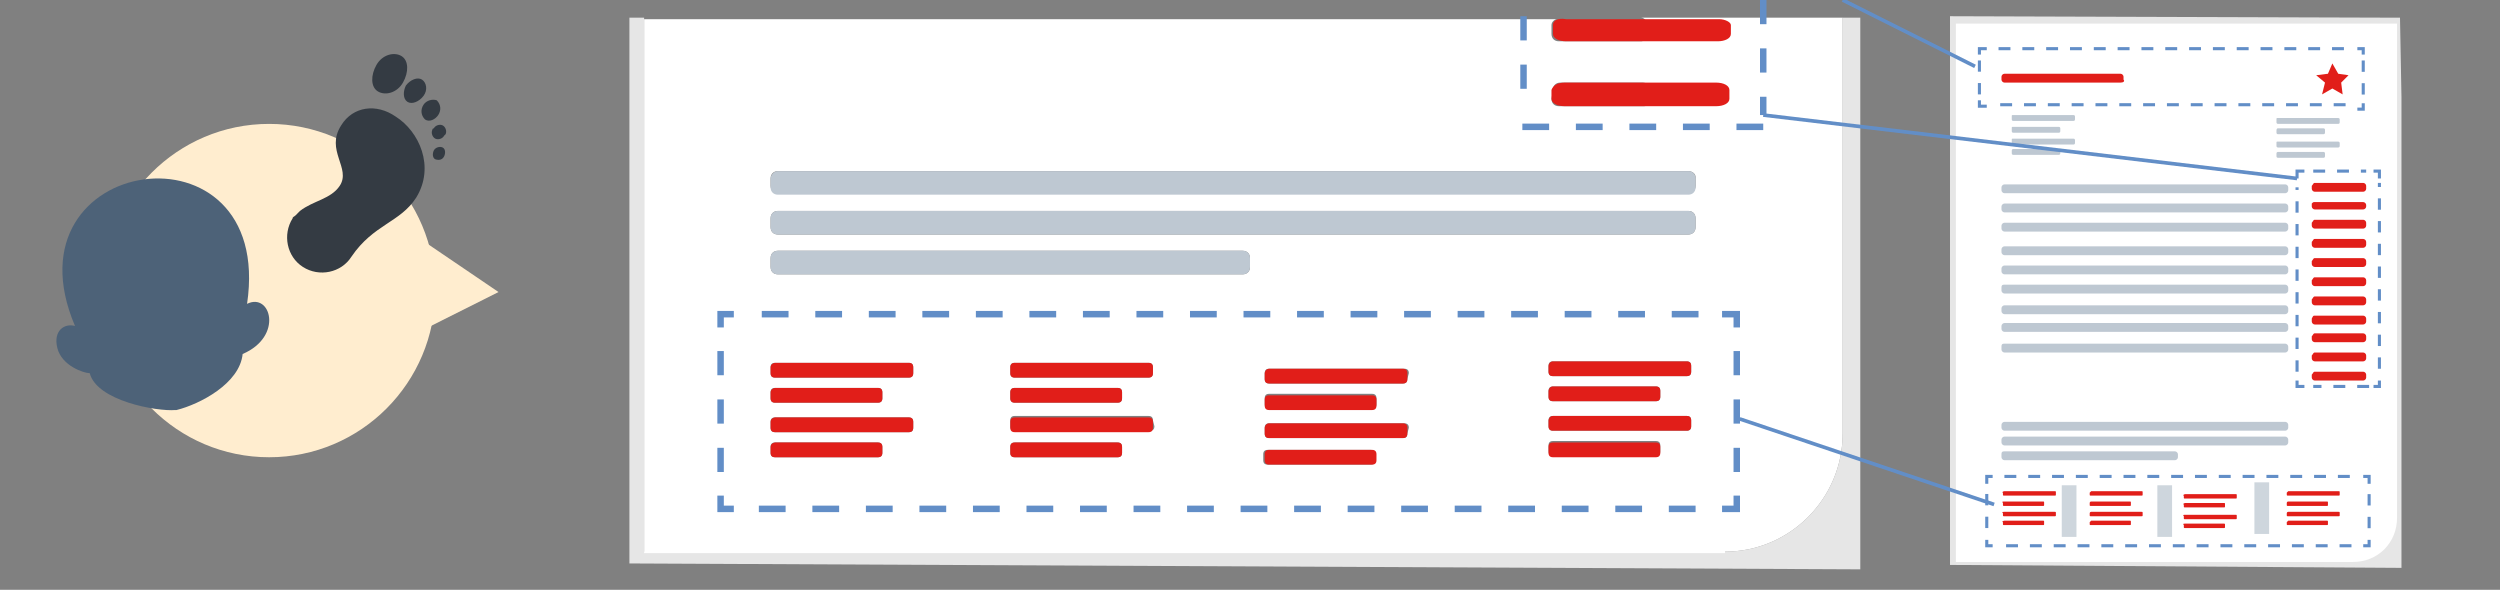 <svg width="479" height="113" xmlns="http://www.w3.org/2000/svg" xmlns:xlink="http://www.w3.org/1999/xlink" xml:space="preserve" overflow="hidden"><rect width="100%" height="100%" fill="#808080" stroke="none"/><g><path d="M353.051 3.381 353.051 82.839C353.051 95.237 342.908 105.38 330.51 105.38L330.51 105.38 123.413 105.38 123.413 3.381 120.595 3.381 120.595 107.634 356.432 108.761 356.432 3.381 353.051 3.381Z" fill="#E6E6E6" transform="scale(1 1.003)"/><path d="M330.51 105.38C342.908 105.38 353.051 95.237 353.051 82.839L353.051 3.381 314.449 3.381C315.013 3.381 315.576 3.945 315.576 4.79L315.576 6.481C315.576 7.326 315.013 7.889 314.449 7.889 314.449 7.889 314.449 7.889 314.449 7.889L298.671 7.889C297.825 7.889 297.262 7.326 297.262 6.481 297.262 6.481 297.262 6.481 297.262 6.481L297.262 4.79C297.262 4.226 297.825 3.663 298.389 3.663L123.413 3.663 123.413 105.662 330.51 105.662ZM214.986 86.502C214.986 87.065 214.705 87.347 214.141 87.347 214.141 87.347 214.141 87.347 214.141 87.347L194.418 87.347C193.854 87.347 193.572 87.065 193.572 86.502 193.572 86.502 193.572 86.502 193.572 86.502L193.572 85.375C193.572 84.811 193.854 84.529 194.418 84.529 194.418 84.529 194.418 84.529 194.418 84.529L214.141 84.529C214.705 84.529 214.986 84.811 214.986 85.375L214.986 85.375 214.986 86.502ZM221.185 81.43C221.185 81.993 220.904 82.275 220.34 82.275L194.418 82.275C193.854 82.275 193.572 81.993 193.572 81.43 193.572 81.43 193.572 81.43 193.572 81.43L193.572 80.303C193.572 79.739 193.854 79.458 194.418 79.458 194.418 79.458 194.418 79.458 194.418 79.458L220.058 79.458C220.622 79.458 220.904 79.739 220.904 80.303L220.904 80.303 221.185 81.43ZM193.572 76.076 193.572 74.949C193.572 74.386 193.854 74.104 194.418 74.104L194.418 74.104 214.141 74.104C214.705 74.104 214.986 74.386 214.986 74.949L214.986 76.076C214.986 76.64 214.705 76.922 214.141 76.922L194.418 76.922C193.854 76.922 193.572 76.64 193.572 76.076L193.572 76.076ZM220.904 71.287C220.904 71.85 220.622 72.132 220.058 72.132L194.418 72.132C193.854 72.132 193.572 71.85 193.572 71.287 193.572 71.287 193.572 71.287 193.572 71.287L193.572 70.159C193.572 69.596 193.854 69.314 194.418 69.314L194.418 69.314 220.058 69.314C220.622 69.314 220.904 69.596 220.904 70.159L220.904 71.287ZM263.45 87.911C263.45 88.474 263.168 88.756 262.605 88.756 262.605 88.756 262.605 88.756 262.605 88.756L242.881 88.756C242.318 88.756 242.036 88.474 242.036 87.911 242.036 87.911 242.036 87.911 242.036 87.911L242.036 86.784C242.036 86.22 242.318 85.938 242.881 85.938 242.881 85.938 242.881 85.938 242.881 85.938L262.605 85.938C263.168 85.938 263.45 86.22 263.45 86.784 263.45 86.784 263.45 86.784 263.45 86.784L263.45 87.911ZM269.649 82.839C269.649 83.402 269.367 83.684 268.804 83.684 268.804 83.684 268.804 83.684 268.804 83.684L243.163 83.684C242.599 83.684 242.318 83.402 242.318 82.839 242.318 82.839 242.318 82.839 242.318 82.839L242.318 81.712C242.318 81.148 242.599 80.867 243.163 80.867L243.163 80.867 269.085 80.867C269.649 80.867 269.931 81.148 269.931 81.712L269.931 81.712 269.649 82.839ZM242.318 77.204 242.318 76.076C242.318 75.513 242.599 75.231 243.163 75.231 243.163 75.231 243.163 75.231 243.163 75.231L262.886 75.231C263.45 75.231 263.732 75.513 263.732 76.076 263.732 76.076 263.732 76.076 263.732 76.076L263.732 77.204C263.732 77.767 263.45 78.049 262.886 78.049L262.886 78.049 243.163 78.049C242.599 78.049 242.318 77.767 242.318 77.204L242.318 77.204ZM269.649 72.413C269.649 72.977 269.367 73.259 268.804 73.259 268.804 73.259 268.804 73.259 268.804 73.259L243.163 73.259C242.599 73.259 242.318 72.977 242.318 72.413 242.318 72.413 242.318 72.413 242.318 72.413L242.318 71.287C242.318 70.723 242.599 70.441 243.163 70.441 243.163 70.441 243.163 70.441 243.163 70.441L269.085 70.441C269.649 70.441 269.931 70.723 269.931 71.287 269.931 71.287 269.931 71.287 269.931 71.287L269.649 72.413ZM318.112 86.22C318.112 86.784 317.831 87.065 317.267 87.065L297.544 87.065C296.98 87.065 296.698 86.784 296.698 86.22 296.698 86.22 296.698 86.22 296.698 86.22L296.698 85.093C296.698 84.529 296.98 84.248 297.544 84.248 297.544 84.248 297.544 84.248 297.544 84.248L317.267 84.248C317.831 84.248 318.112 84.529 318.112 85.093L318.112 85.093 318.112 86.22ZM324.029 81.43C324.029 81.993 323.748 82.275 323.184 82.275L323.184 82.275 297.544 82.275C296.98 82.275 296.698 81.993 296.698 81.43 296.698 81.43 296.698 81.43 296.698 81.43L296.698 80.303C296.698 79.739 296.98 79.458 297.544 79.458 297.544 79.458 297.544 79.458 297.544 79.458L323.184 79.458C323.748 79.458 324.029 79.739 324.029 80.303L324.029 80.303 324.029 81.43ZM296.698 75.795 296.698 74.668C296.698 74.104 296.98 73.822 297.544 73.822L297.544 73.822 317.267 73.822C317.831 73.822 318.112 74.104 318.112 74.668L318.112 75.795C318.112 76.358 317.831 76.64 317.267 76.64L297.544 76.64C296.98 76.64 296.698 76.358 296.698 75.795L296.698 75.795ZM324.029 71.005C324.029 71.568 323.748 71.85 323.184 71.85L297.544 71.85C296.98 71.85 296.698 71.568 296.698 71.005 296.698 71.005 296.698 71.005 296.698 71.005L296.698 69.878C296.698 69.314 296.98 69.032 297.544 69.032L297.544 69.032 323.184 69.032C323.748 69.032 324.029 69.314 324.029 69.878L324.029 71.005ZM297.544 17.188C297.544 16.342 298.107 15.779 298.952 15.779L314.731 15.779C315.576 15.779 316.14 16.342 316.14 17.188L316.14 18.878C316.14 19.724 315.576 20.287 315.013 20.287 315.013 20.287 315.013 20.287 315.013 20.287L298.671 20.287C297.825 20.287 297.262 19.724 297.262 18.878 297.262 18.878 297.262 18.878 297.262 18.878L297.544 17.188ZM147.645 34.093C147.645 33.248 148.208 32.685 149.054 32.685L323.466 32.685C324.311 32.685 324.875 33.248 324.875 33.812 324.875 33.812 324.875 33.812 324.875 33.812L324.875 35.502C324.875 36.348 324.311 36.911 323.466 36.911L149.054 36.911C148.208 36.911 147.645 36.348 147.645 35.502L147.645 34.093ZM147.645 41.701C147.645 40.856 148.208 40.292 149.054 40.292L323.466 40.292C324.311 40.292 324.875 40.856 324.875 41.701L324.875 43.392C324.875 44.237 324.311 44.801 323.466 44.801L323.466 44.801 149.054 44.801C148.208 44.801 147.645 44.237 147.645 43.392L147.645 41.701ZM147.645 49.309C147.645 48.464 148.208 47.9 149.054 47.9L238.091 47.9C238.936 47.9 239.5 48.464 239.5 49.309L239.5 50.999C239.5 51.845 238.936 52.408 238.091 52.408L149.054 52.408C148.208 52.408 147.645 51.845 147.645 50.999L147.645 49.309ZM147.645 70.159C147.645 69.596 147.926 69.314 148.49 69.314L174.131 69.314C174.694 69.314 174.976 69.596 174.976 70.159L174.976 71.287C174.976 71.85 174.694 72.132 174.131 72.132 174.131 72.132 174.131 72.132 174.131 72.132L148.49 72.132C147.926 72.132 147.645 71.85 147.645 71.287 147.645 71.287 147.645 71.287 147.645 71.287L147.645 70.159ZM147.645 74.949C147.645 74.386 147.926 74.104 148.49 74.104L168.214 74.104C168.777 74.104 169.059 74.386 169.059 74.949L169.059 76.076C169.059 76.64 168.777 76.922 168.214 76.922L148.49 76.922C147.926 76.922 147.645 76.64 147.645 76.076L147.645 74.949ZM147.645 80.585C147.645 80.021 147.926 79.739 148.49 79.739 148.49 79.739 148.49 79.739 148.49 79.739L174.131 79.739C174.694 79.739 174.976 80.021 174.976 80.585 174.976 80.585 174.976 80.585 174.976 80.585L174.976 81.712C174.976 82.275 174.694 82.557 174.131 82.557 174.131 82.557 174.131 82.557 174.131 82.557L148.49 82.557C147.926 82.557 147.645 82.275 147.645 81.712 147.645 81.712 147.645 81.712 147.645 81.712L147.645 80.585ZM148.49 84.529 168.214 84.529C168.777 84.529 169.059 84.811 169.059 85.375L169.059 86.502C169.059 87.065 168.777 87.347 168.214 87.347L148.49 87.347C147.926 87.347 147.645 87.065 147.645 86.502 147.645 86.502 147.645 86.502 147.645 86.502L147.645 85.375C147.645 84.811 147.926 84.529 148.49 84.529 148.49 84.529 148.49 84.529 148.49 84.529L148.49 84.529Z" fill="#FFFFFF" transform="scale(1 1.003)"/><path d="M148.49 69.314 174.131 69.314C174.694 69.314 174.976 69.596 174.976 70.159L174.976 71.287C174.976 71.85 174.694 72.132 174.131 72.132L148.49 72.132C147.926 72.132 147.645 71.85 147.645 71.287L147.645 70.159C147.645 69.596 148.208 69.314 148.49 69.314Z" fill="#E11E19" transform="scale(1 1.003)"/><path d="M148.49 74.104 168.214 74.104C168.777 74.104 169.059 74.386 169.059 74.949L169.059 76.076C169.059 76.64 168.777 76.922 168.214 76.922L148.49 76.922C147.926 76.922 147.645 76.64 147.645 76.076L147.645 74.949C147.645 74.386 148.208 74.104 148.49 74.104Z" fill="#E11E19" transform="scale(1 1.003)"/><path d="M148.49 79.739 174.131 79.739C174.694 79.739 174.976 80.021 174.976 80.585L174.976 81.712C174.976 82.275 174.694 82.557 174.131 82.557L148.49 82.557C147.926 82.557 147.645 82.275 147.645 81.712L147.645 80.585C147.645 80.021 148.208 79.739 148.49 79.739Z" fill="#E11E19" transform="scale(1 1.003)"/><path d="M148.49 84.529 168.214 84.529C168.777 84.529 169.059 84.811 169.059 85.375L169.059 86.502C169.059 87.065 168.777 87.347 168.214 87.347L148.49 87.347C147.926 87.347 147.645 87.065 147.645 86.502L147.645 85.375C147.645 84.811 148.208 84.529 148.49 84.529Z" fill="#E11E19" transform="scale(1 1.003)"/><path d="M194.418 69.314 220.058 69.314C220.622 69.314 220.904 69.596 220.904 70.159L220.904 71.287C220.904 71.85 220.622 72.132 220.058 72.132L194.418 72.132C193.854 72.132 193.572 71.85 193.572 71.287L193.572 70.159C193.572 69.596 193.854 69.314 194.418 69.314Z" fill="#E11E19" transform="scale(1 1.003)"/><path d="M194.418 74.104 214.141 74.104C214.705 74.104 214.986 74.386 214.986 74.949L214.986 76.076C214.986 76.64 214.705 76.922 214.141 76.922L194.418 76.922C193.854 76.922 193.572 76.64 193.572 76.076L193.572 74.949C193.572 74.386 193.854 74.104 194.418 74.104Z" fill="#E11E19" transform="scale(1 1.003)"/><path d="M194.418 79.739 220.058 79.739C220.622 79.739 220.904 80.021 220.904 80.585L220.904 81.712C220.904 82.275 220.622 82.557 220.058 82.557L194.418 82.557C193.854 82.557 193.572 82.275 193.572 81.712L193.572 80.585C193.572 80.021 193.854 79.739 194.418 79.739Z" fill="#E11E19" transform="scale(1 1.003)"/><path d="M194.418 84.529 214.141 84.529C214.705 84.529 214.986 84.811 214.986 85.375L214.986 86.502C214.986 87.065 214.705 87.347 214.141 87.347L194.418 87.347C193.854 87.347 193.572 87.065 193.572 86.502L193.572 85.375C193.572 84.811 193.854 84.529 194.418 84.529Z" fill="#E11E19" transform="scale(1 1.003)"/><path d="M243.163 70.441 268.804 70.441C269.367 70.441 269.649 70.723 269.649 71.287L269.649 72.413C269.649 72.977 269.367 73.259 268.804 73.259L243.163 73.259C242.599 73.259 242.318 72.977 242.318 72.413L242.318 71.287C242.318 71.005 242.599 70.441 243.163 70.441Z" fill="#E11E19" transform="scale(1 1.003)"/><path d="M243.163 75.513 262.886 75.513C263.45 75.513 263.732 75.795 263.732 76.358L263.732 77.485C263.732 78.049 263.45 78.331 262.886 78.331L243.163 78.331C242.599 78.331 242.318 78.049 242.318 77.485L242.318 76.358C242.318 75.795 242.599 75.513 243.163 75.513Z" fill="#E11E19" transform="scale(1 1.003)"/><path d="M243.163 80.867 268.804 80.867C269.367 80.867 269.649 81.148 269.649 81.712L269.649 82.839C269.649 83.402 269.367 83.684 268.804 83.684L243.163 83.684C242.599 83.684 242.318 83.402 242.318 82.839L242.318 81.712C242.318 81.43 242.599 80.867 243.163 80.867Z" fill="#E11E19" transform="scale(1 1.003)"/><path d="M243.163 85.938 262.886 85.938C263.45 85.938 263.732 86.22 263.732 86.784L263.732 87.911C263.732 88.474 263.45 88.756 262.886 88.756L243.163 88.756C242.599 88.756 242.318 88.474 242.318 87.911L242.318 86.784C242.318 86.22 242.599 85.938 243.163 85.938Z" fill="#E11E19" transform="scale(1 1.003)"/><path d="M297.544 69.032 323.184 69.032C323.748 69.032 324.029 69.314 324.029 69.878L324.029 71.005C324.029 71.568 323.748 71.85 323.184 71.85L297.544 71.85C296.98 71.85 296.698 71.568 296.698 71.005L296.698 69.878C296.698 69.596 296.98 69.032 297.544 69.032Z" fill="#E11E19" transform="scale(1 1.003)"/><path d="M297.544 73.822 317.267 73.822C317.831 73.822 318.112 74.104 318.112 74.668L318.112 75.795C318.112 76.358 317.831 76.64 317.267 76.64L297.544 76.64C296.98 76.64 296.698 76.358 296.698 75.795L296.698 74.668C296.698 74.386 296.98 73.822 297.544 73.822Z" fill="#E11E19" transform="scale(1 1.003)"/><path d="M297.544 79.458 323.184 79.458C323.748 79.458 324.029 79.739 324.029 80.303L324.029 81.43C324.029 81.993 323.748 82.275 323.184 82.275L297.544 82.275C296.98 82.275 296.698 81.993 296.698 81.43L296.698 80.303C296.698 80.021 296.98 79.458 297.544 79.458Z" fill="#E11E19" transform="scale(1 1.003)"/><path d="M297.544 84.529 317.267 84.529C317.831 84.529 318.112 84.811 318.112 85.375L318.112 86.502C318.112 87.065 317.831 87.347 317.267 87.347L297.544 87.347C296.98 87.347 296.698 87.065 296.698 86.502L296.698 85.375C296.698 84.811 296.98 84.529 297.544 84.529Z" fill="#E11E19" transform="scale(1 1.003)"/><path d="M149.054 32.685 323.466 32.685C324.311 32.685 324.875 33.248 324.875 34.093L324.875 35.784C324.875 36.629 324.311 37.193 323.466 37.193L149.054 37.193C148.208 37.193 147.645 36.629 147.645 35.784L147.645 34.093C147.645 33.53 148.208 32.685 149.054 32.685Z" fill="#BEC8D2" transform="scale(1 1.003)"/><path d="M149.054 40.292 323.466 40.292C324.311 40.292 324.875 40.856 324.875 41.701L324.875 43.392C324.875 44.237 324.311 44.801 323.466 44.801L149.054 44.801C148.208 44.801 147.645 44.237 147.645 43.392L147.645 41.701C147.645 40.856 148.208 40.292 149.054 40.292Z" fill="#BEC8D2" transform="scale(1 1.003)"/><path d="M149.054 47.9 238.091 47.9C238.936 47.9 239.5 48.464 239.5 49.309L239.5 50.999C239.5 51.845 238.936 52.408 238.091 52.408L149.054 52.408C148.208 52.408 147.645 51.845 147.645 50.999L147.645 49.309C147.645 48.464 148.208 47.9 149.054 47.9Z" fill="#BEC8D2" transform="scale(1 1.003)"/><path d="M297.544 4.79 297.544 6.481C297.544 7.326 298.671 7.889 300.079 7.889L300.079 7.889 329.101 7.889C330.51 7.889 331.637 7.326 331.637 6.481 331.637 6.481 331.637 6.481 331.637 6.481L331.637 4.79C331.637 4.226 330.51 3.663 329.383 3.663L300.079 3.663C298.389 3.381 297.544 3.945 297.544 4.79Z" fill="#E11E19" transform="scale(1 1.003)"/><path d="M299.798 15.779 328.819 15.779C330.228 15.779 331.355 16.342 331.355 17.188L331.355 18.878C331.355 19.724 330.228 20.287 328.819 20.287L299.798 20.287C298.389 20.287 297.262 19.724 297.262 18.878L297.262 17.188C297.544 16.342 298.389 15.779 299.798 15.779Z" fill="#E11E19" transform="scale(1 1.003)"/><path d="M332.764 94.673 332.764 97.209 329.946 97.209" stroke="#628EC7" stroke-width="1.24" stroke-miterlimit="10" fill="none" transform="scale(1 1.003)"/><path d="M324.875 97.209 143.136 97.209" stroke="#628EC7" stroke-width="1.24" stroke-miterlimit="10" stroke-dasharray="5.128 5.128" fill="none" transform="scale(1 1.003)"/><path d="M337.836 24.232 290.218 24.232" stroke="#628EC7" stroke-width="1.24" stroke-miterlimit="10" stroke-dasharray="5.128 5.128" fill="none" transform="scale(1 1.003)"/><path d="M140.601 97.209 138.065 97.209 138.065 94.673" stroke="#628EC7" stroke-width="1.24" stroke-miterlimit="10" fill="none" transform="scale(1 1.003)"/><path d="M138.065 90.165 138.065 64.806" stroke="#628EC7" stroke-width="1.24" stroke-miterlimit="10" stroke-dasharray="4.621 4.621" fill="none" transform="scale(1 1.003)"/><path d="M138.065 62.552 138.065 60.016 140.601 60.016" stroke="#628EC7" stroke-width="1.24" stroke-miterlimit="10" fill="none" transform="scale(1 1.003)"/><path d="M145.954 60.016 327.411 60.016" stroke="#628EC7" stroke-width="1.24" stroke-miterlimit="10" stroke-dasharray="5.128 5.128" fill="none" transform="scale(1 1.003)"/><path d="M329.946 60.016 332.764 60.016 332.764 62.552" stroke="#628EC7" stroke-width="1.24" stroke-miterlimit="10" fill="none" transform="scale(1 1.003)"/><path d="M332.764 67.06 332.764 92.419" stroke="#628EC7" stroke-width="1.24" stroke-miterlimit="10" stroke-dasharray="4.621 4.621" fill="none" transform="scale(1 1.003)"/><path d="M337.836 0 337.836 21.978" stroke="#628EC7" stroke-width="1.24" stroke-miterlimit="10" stroke-dasharray="4.621 4.621" fill="none" transform="scale(1 1.003)"/><path d="M291.908 3.099 291.908 20.287" stroke="#628EC7" stroke-width="1.24" stroke-miterlimit="10" stroke-dasharray="4.621 4.621" fill="none" transform="scale(1 1.003)"/><path d="M459.84 3.381 373.62 3.099 373.62 107.916 460.122 108.479 460.122 18.596Z" fill="#E6E6E6" transform="scale(1 1.003)"/><path d="M459.276 4.508 374.747 4.508 374.747 107.352 450.824 107.352C455.613 107.352 459.276 103.689 459.276 98.899L459.276 19.16 459.276 4.508Z" fill="#FFFFFF" transform="scale(1 1.003)"/><path d="M406.305 15.779 384.045 15.779C383.764 15.779 383.482 15.497 383.482 15.215L383.482 14.652C383.482 14.37 383.764 14.088 384.045 14.088L406.305 14.088C406.586 14.088 406.868 14.37 406.868 14.652L406.868 15.215C407.15 15.497 406.868 15.779 406.305 15.779Z" fill="#E11E19" transform="scale(1 1.003)"/><path d="M385.736 21.978 397.288 21.978C397.57 21.978 397.57 22.259 397.57 22.259L397.57 22.823C397.57 23.105 397.288 23.105 397.288 23.105L385.736 23.105C385.454 23.105 385.454 22.823 385.454 22.823L385.454 22.259C385.454 21.978 385.454 21.978 385.736 21.978Z" fill="#BEC8D2" transform="scale(1 1.003)"/><path d="M385.736 24.232 394.471 24.232C394.752 24.232 394.752 24.514 394.752 24.514L394.752 25.077C394.752 25.359 394.471 25.359 394.471 25.359L385.736 25.359C385.454 25.359 385.454 25.077 385.454 25.077L385.454 24.514C385.454 24.232 385.454 24.232 385.736 24.232Z" fill="#BEC8D2" transform="scale(1 1.003)"/><path d="M385.736 26.486 397.288 26.486C397.57 26.486 397.57 26.768 397.57 26.768L397.57 27.331C397.57 27.613 397.288 27.613 397.288 27.613L385.736 27.613C385.454 27.613 385.454 27.331 385.454 27.331L385.454 26.768C385.454 26.486 385.454 26.486 385.736 26.486Z" fill="#BEC8D2" transform="scale(1 1.003)"/><path d="M385.736 28.458 394.471 28.458C394.752 28.458 394.752 28.74 394.752 28.74L394.752 29.303C394.752 29.585 394.471 29.585 394.471 29.585L385.736 29.585C385.454 29.585 385.454 29.303 385.454 29.303L385.454 28.74C385.454 28.74 385.454 28.458 385.736 28.458Z" fill="#BEC8D2" transform="scale(1 1.003)"/><path d="M436.453 22.541 448.006 22.541C448.288 22.541 448.288 22.823 448.288 22.823L448.288 23.387C448.288 23.668 448.006 23.668 448.006 23.668L436.453 23.668C436.172 23.668 436.172 23.387 436.172 23.387L436.172 22.823C436.172 22.541 436.172 22.541 436.453 22.541Z" fill="#BEC8D2" transform="scale(1 1.003)"/><path d="M436.453 24.514 445.188 24.514C445.47 24.514 445.47 24.795 445.47 24.795L445.47 25.359C445.47 25.641 445.188 25.641 445.188 25.641L436.453 25.641C436.172 25.641 436.172 25.359 436.172 25.359L436.172 25.077C436.172 24.795 436.172 24.514 436.453 24.514Z" fill="#BEC8D2" transform="scale(1 1.003)"/><path d="M436.453 27.049 448.006 27.049C448.288 27.049 448.288 27.331 448.288 27.331L448.288 27.895C448.288 28.177 448.006 28.177 448.006 28.177L436.453 28.177C436.172 28.177 436.172 27.895 436.172 27.895L436.172 27.331C436.172 27.049 436.172 27.049 436.453 27.049Z" fill="#BEC8D2" transform="scale(1 1.003)"/><path d="M436.453 29.022 445.188 29.022C445.47 29.022 445.47 29.303 445.47 29.303L445.47 29.867C445.47 30.149 445.188 30.149 445.188 30.149L436.453 30.149C436.172 30.149 436.172 29.867 436.172 29.867L436.172 29.303C436.172 29.303 436.172 29.022 436.453 29.022Z" fill="#BEC8D2" transform="scale(1 1.003)"/><path d="M384.045 93.828 393.625 93.828C393.907 93.828 393.907 93.828 393.907 94.109L393.907 94.391C393.907 94.673 393.907 94.673 393.625 94.673L384.045 94.673C383.764 94.673 383.764 94.673 383.764 94.391L383.764 94.109C383.482 94.109 383.764 93.828 384.045 93.828Z" fill="#E11E19" transform="scale(1 1.003)"/><path d="M384.045 95.8 391.371 95.8C391.653 95.8 391.653 95.8 391.653 96.082L391.653 96.364C391.653 96.645 391.653 96.645 391.371 96.645L384.045 96.645C383.764 96.645 383.764 96.645 383.764 96.364L383.764 96.082C383.482 95.8 383.764 95.8 384.045 95.8Z" fill="#E11E19" transform="scale(1 1.003)"/><path d="M384.045 97.772 393.625 97.772C393.907 97.772 393.907 97.772 393.907 98.054L393.907 98.336C393.907 98.618 393.907 98.618 393.625 98.618L384.045 98.618C383.764 98.618 383.764 98.618 383.764 98.336L383.764 98.054C383.482 97.772 383.764 97.772 384.045 97.772Z" fill="#E11E19" transform="scale(1 1.003)"/><path d="M384.045 99.463 391.371 99.463C391.653 99.463 391.653 99.463 391.653 99.745L391.653 100.026C391.653 100.308 391.653 100.308 391.371 100.308L384.045 100.308C383.764 100.308 383.764 100.308 383.764 100.026L383.764 99.745C383.482 99.745 383.764 99.463 384.045 99.463Z" fill="#E11E19" transform="scale(1 1.003)"/><path d="M400.669 93.828 410.249 93.828C410.531 93.828 410.531 93.828 410.531 94.109L410.531 94.391C410.531 94.673 410.531 94.673 410.249 94.673L400.669 94.673C400.388 94.673 400.388 94.673 400.388 94.391L400.388 94.109C400.388 94.109 400.669 93.828 400.669 93.828Z" fill="#E11E19" transform="scale(1 1.003)"/><path d="M400.669 95.8 407.995 95.8C408.277 95.8 408.277 95.8 408.277 96.082L408.277 96.364C408.277 96.645 408.277 96.645 407.995 96.645L400.669 96.645C400.388 96.645 400.388 96.645 400.388 96.364L400.388 96.082C400.388 95.8 400.669 95.8 400.669 95.8Z" fill="#E11E19" transform="scale(1 1.003)"/><path d="M400.669 97.772 410.249 97.772C410.531 97.772 410.531 97.772 410.531 98.054L410.531 98.336C410.531 98.618 410.531 98.618 410.249 98.618L400.669 98.618C400.388 98.618 400.388 98.618 400.388 98.336L400.388 98.054C400.388 97.772 400.669 97.772 400.669 97.772Z" fill="#E11E19" transform="scale(1 1.003)"/><path d="M400.669 99.463 407.995 99.463C408.277 99.463 408.277 99.463 408.277 99.745L408.277 100.026C408.277 100.308 408.277 100.308 407.995 100.308L400.669 100.308C400.388 100.308 400.388 100.308 400.388 100.026L400.388 99.745C400.388 99.745 400.669 99.463 400.669 99.463Z" fill="#E11E19" transform="scale(1 1.003)"/><path d="M418.702 94.391 428.282 94.391C428.564 94.391 428.564 94.391 428.564 94.673L428.564 94.955C428.564 95.237 428.564 95.237 428.282 95.237L418.702 95.237C418.421 95.237 418.421 95.237 418.421 94.955L418.421 94.673C418.139 94.673 418.421 94.391 418.702 94.391Z" fill="#E11E19" transform="scale(1 1.003)"/><path d="M418.702 96.082 426.028 96.082C426.31 96.082 426.31 96.082 426.31 96.364L426.31 96.645C426.31 96.927 426.31 96.927 426.028 96.927L418.702 96.927C418.421 96.927 418.421 96.927 418.421 96.645L418.421 96.364C418.139 96.364 418.421 96.082 418.702 96.082Z" fill="#E11E19" transform="scale(1 1.003)"/><path d="M418.702 98.336 428.282 98.336C428.564 98.336 428.564 98.336 428.564 98.618L428.564 98.899C428.564 99.181 428.564 99.181 428.282 99.181L418.702 99.181C418.421 99.181 418.421 99.181 418.421 98.899L418.421 98.618C418.139 98.336 418.421 98.336 418.702 98.336Z" fill="#E11E19" transform="scale(1 1.003)"/><path d="M418.702 100.026 426.028 100.026C426.31 100.026 426.31 100.026 426.31 100.308L426.31 100.59C426.31 100.872 426.31 100.872 426.028 100.872L418.702 100.872C418.421 100.872 418.421 100.872 418.421 100.59L418.421 100.308C418.139 100.026 418.421 100.026 418.702 100.026Z" fill="#E11E19" transform="scale(1 1.003)"/><path d="M438.426 93.828 448.006 93.828C448.288 93.828 448.288 93.828 448.288 94.109L448.288 94.391C448.288 94.673 448.288 94.673 448.006 94.673L438.426 94.673C438.144 94.673 438.144 94.673 438.144 94.391L438.144 94.109C438.144 94.109 438.426 93.828 438.426 93.828Z" fill="#E11E19" transform="scale(1 1.003)"/><path d="M438.426 95.8 445.752 95.8C446.034 95.8 446.034 95.8 446.034 96.082L446.034 96.364C446.034 96.645 446.034 96.645 445.752 96.645L438.426 96.645C438.144 96.645 438.144 96.645 438.144 96.364L438.144 96.082C438.144 95.8 438.426 95.8 438.426 95.8Z" fill="#E11E19" transform="scale(1 1.003)"/><path d="M438.426 97.772 448.006 97.772C448.288 97.772 448.288 97.772 448.288 98.054L448.288 98.336C448.288 98.618 448.288 98.618 448.006 98.618L438.426 98.618C438.144 98.618 438.144 98.618 438.144 98.336L438.144 98.054C438.144 97.772 438.426 97.772 438.426 97.772Z" fill="#E11E19" transform="scale(1 1.003)"/><path d="M438.426 99.463 445.752 99.463C446.034 99.463 446.034 99.463 446.034 99.745L446.034 100.026C446.034 100.308 446.034 100.308 445.752 100.308L438.426 100.308C438.144 100.308 438.144 100.308 438.144 100.026L438.144 99.745C438.144 99.745 438.426 99.463 438.426 99.463Z" fill="#E11E19" transform="scale(1 1.003)"/><path d="M384.045 80.585 437.862 80.585C438.144 80.585 438.426 80.867 438.426 81.148L438.426 81.712C438.426 81.993 438.144 82.275 437.862 82.275L384.045 82.275C383.764 82.275 383.482 81.993 383.482 81.712L383.482 81.148C383.482 80.867 383.764 80.585 384.045 80.585Z" fill="#BEC8D2" transform="scale(1 1.003)"/><path d="M384.045 83.402 437.862 83.402C438.144 83.402 438.426 83.684 438.426 83.966L438.426 84.529C438.426 84.811 438.144 85.093 437.862 85.093L384.045 85.093C383.764 85.093 383.482 84.811 383.482 84.529L383.482 83.966C383.482 83.684 383.764 83.402 384.045 83.402Z" fill="#BEC8D2" transform="scale(1 1.003)"/><path d="M384.045 86.22 416.73 86.22C417.012 86.22 417.294 86.502 417.294 86.784L417.294 87.347C417.294 87.629 417.012 87.911 416.73 87.911L384.045 87.911C383.764 87.911 383.482 87.629 383.482 87.347L383.482 86.784C383.482 86.22 383.764 86.22 384.045 86.22Z" fill="#BEC8D2" transform="scale(1 1.003)"/><path d="M384.045 35.221 437.862 35.221C438.144 35.221 438.426 35.502 438.426 35.784L438.426 36.348C438.426 36.629 438.144 36.911 437.862 36.911L384.045 36.911C383.764 36.911 383.482 36.629 383.482 36.348L383.482 35.784C383.482 35.502 383.764 35.221 384.045 35.221Z" fill="#BEC8D2" transform="scale(1 1.003)"/><path d="M384.045 38.883 437.862 38.883C438.144 38.883 438.426 39.165 438.426 39.447L438.426 40.011C438.426 40.292 438.144 40.574 437.862 40.574L384.045 40.574C383.764 40.574 383.482 40.292 383.482 40.011L383.482 39.447C383.482 39.165 383.764 38.883 384.045 38.883Z" fill="#BEC8D2" transform="scale(1 1.003)"/><path d="M384.045 42.547 437.862 42.547C438.144 42.547 438.426 42.828 438.426 43.11L438.426 43.673C438.426 43.955 438.144 44.237 437.862 44.237L384.045 44.237C383.764 44.237 383.482 43.955 383.482 43.673L383.482 43.11C383.482 42.828 383.764 42.547 384.045 42.547Z" fill="#BEC8D2" transform="scale(1 1.003)"/><path d="M384.045 47.055 437.862 47.055C438.144 47.055 438.426 47.337 438.426 47.618L438.426 48.182C438.426 48.464 438.144 48.745 437.862 48.745L384.045 48.745C383.764 48.745 383.482 48.464 383.482 48.182L383.482 47.618C383.482 47.337 383.764 47.055 384.045 47.055Z" fill="#BEC8D2" transform="scale(1 1.003)"/><path d="M443.498 34.939 452.796 34.939C453.078 34.939 453.359 35.221 453.359 35.502L453.359 36.066C453.359 36.348 453.078 36.629 452.796 36.629L443.498 36.629C443.216 36.629 442.934 36.348 442.934 36.066L442.934 35.502C443.216 35.221 443.216 34.939 443.498 34.939Z" fill="#E11E19" transform="scale(1 1.003)"/><path d="M443.498 38.602 452.796 38.602C453.078 38.602 453.359 38.883 453.359 39.165L453.359 39.447C453.359 39.729 453.078 40.011 452.796 40.011L443.498 40.011C443.216 40.011 442.934 39.729 442.934 39.447L442.934 38.883C443.216 38.602 443.216 38.602 443.498 38.602Z" fill="#E11E19" transform="scale(1 1.003)"/><path d="M443.498 41.983 452.796 41.983C453.078 41.983 453.359 42.265 453.359 42.547L453.359 43.11C453.359 43.392 453.078 43.673 452.796 43.673L443.498 43.673C443.216 43.673 442.934 43.392 442.934 43.11L442.934 42.547C443.216 42.265 443.216 41.983 443.498 41.983Z" fill="#E11E19" transform="scale(1 1.003)"/><path d="M443.498 45.646 452.796 45.646C453.078 45.646 453.359 45.928 453.359 46.209L453.359 46.773C453.359 47.055 453.078 47.337 452.796 47.337L443.498 47.337C443.216 47.337 442.934 47.055 442.934 46.773L442.934 46.209C443.216 45.928 443.216 45.646 443.498 45.646Z" fill="#E11E19" transform="scale(1 1.003)"/><path d="M443.498 49.309 452.796 49.309C453.078 49.309 453.359 49.591 453.359 49.872L453.359 50.436C453.359 50.718 453.078 50.999 452.796 50.999L443.498 50.999C443.216 50.999 442.934 50.718 442.934 50.436L442.934 49.872C443.216 49.591 443.216 49.309 443.498 49.309Z" fill="#E11E19" transform="scale(1 1.003)"/><path d="M443.498 52.972 452.796 52.972C453.078 52.972 453.359 53.254 453.359 53.535L453.359 54.099C453.359 54.381 453.078 54.662 452.796 54.662L443.498 54.662C443.216 54.662 442.934 54.381 442.934 54.099L442.934 53.535C443.216 53.254 443.216 52.972 443.498 52.972Z" fill="#E11E19" transform="scale(1 1.003)"/><path d="M443.498 56.635 452.796 56.635C453.078 56.635 453.359 56.916 453.359 57.198L453.359 57.762C453.359 58.044 453.078 58.325 452.796 58.325L443.498 58.325C443.216 58.325 442.934 58.044 442.934 57.762L442.934 57.198C443.216 56.916 443.216 56.635 443.498 56.635Z" fill="#E11E19" transform="scale(1 1.003)"/><path d="M443.498 60.298 452.796 60.298C453.078 60.298 453.359 60.579 453.359 60.861L453.359 61.425C453.359 61.706 453.078 61.988 452.796 61.988L443.498 61.988C443.216 61.988 442.934 61.706 442.934 61.425L442.934 60.861C443.216 60.298 443.216 60.298 443.498 60.298Z" fill="#E11E19" transform="scale(1 1.003)"/><path d="M443.498 63.679 452.796 63.679C453.078 63.679 453.359 63.961 453.359 64.242L453.359 64.806C453.359 65.088 453.078 65.369 452.796 65.369L443.498 65.369C443.216 65.369 442.934 65.088 442.934 64.806L442.934 64.242C443.216 63.961 443.216 63.679 443.498 63.679Z" fill="#E11E19" transform="scale(1 1.003)"/><path d="M443.498 67.342 452.796 67.342C453.078 67.342 453.359 67.624 453.359 67.905L453.359 68.469C453.359 68.751 453.078 69.032 452.796 69.032L443.498 69.032C443.216 69.032 442.934 68.751 442.934 68.469L442.934 67.905C443.216 67.624 443.216 67.342 443.498 67.342Z" fill="#E11E19" transform="scale(1 1.003)"/><path d="M443.498 71.005 452.796 71.005C453.078 71.005 453.359 71.287 453.359 71.568L453.359 72.132C453.359 72.413 453.078 72.695 452.796 72.695L443.498 72.695C443.216 72.695 442.934 72.413 442.934 72.132L442.934 71.568C443.216 71.287 443.216 71.005 443.498 71.005Z" fill="#E11E19" transform="scale(1 1.003)"/><path d="M384.045 50.718 437.862 50.718C438.144 50.718 438.426 50.999 438.426 51.281L438.426 51.845C438.426 52.127 438.144 52.408 437.862 52.408L384.045 52.408C383.764 52.408 383.482 52.127 383.482 51.845L383.482 51.281C383.482 50.999 383.764 50.718 384.045 50.718Z" fill="#BEC8D2" transform="scale(1 1.003)"/><path d="M384.045 54.381 437.862 54.381C438.144 54.381 438.426 54.662 438.426 54.944L438.426 55.508C438.426 55.789 438.144 56.071 437.862 56.071L384.045 56.071C383.764 56.071 383.482 55.789 383.482 55.508L383.482 54.944C383.482 54.381 383.764 54.381 384.045 54.381Z" fill="#BEC8D2" transform="scale(1 1.003)"/><path d="M384.045 58.325 437.862 58.325C438.144 58.325 438.426 58.607 438.426 58.889L438.426 59.452C438.426 59.734 438.144 60.016 437.862 60.016L384.045 60.016C383.764 60.016 383.482 59.734 383.482 59.452L383.482 58.889C383.482 58.607 383.764 58.325 384.045 58.325Z" fill="#BEC8D2" transform="scale(1 1.003)"/><path d="M384.045 61.706 437.862 61.706C438.144 61.706 438.426 61.988 438.426 62.27L438.426 62.834C438.426 63.115 438.144 63.397 437.862 63.397L384.045 63.397C383.764 63.397 383.482 63.115 383.482 62.834L383.482 62.27C383.482 61.988 383.764 61.706 384.045 61.706Z" fill="#BEC8D2" transform="scale(1 1.003)"/><path d="M384.045 65.651 437.862 65.651C438.144 65.651 438.426 65.933 438.426 66.215L438.426 66.778C438.426 67.06 438.144 67.342 437.862 67.342L384.045 67.342C383.764 67.342 383.482 67.06 383.482 66.778L383.482 66.215C383.482 65.651 383.764 65.651 384.045 65.651Z" fill="#BEC8D2" transform="scale(1 1.003)"/><path d="M396.443 92.701 396.443 102.562" stroke="#CED6DD" stroke-width="2.818" stroke-miterlimit="10" fill="none" transform="scale(1 1.003)"/><path d="M414.758 92.701 414.758 102.562" stroke="#CED6DD" stroke-width="2.818" stroke-miterlimit="10" fill="none" transform="scale(1 1.003)"/><path d="M433.354 92.137 433.354 101.999" stroke="#CED6DD" stroke-width="2.818" stroke-miterlimit="10" fill="none" transform="scale(1 1.003)"/><path d="M453.923 103.126 453.923 104.253 452.796 104.253" stroke="#628EC7" stroke-width="0.592" stroke-miterlimit="10" fill="none" transform="scale(1 1.003)"/><path d="M452.796 19.724 452.796 20.851 451.669 20.851" stroke="#628EC7" stroke-width="0.592" stroke-miterlimit="10" fill="none" transform="scale(1 1.003)"/><path d="M455.895 72.695 455.895 73.822 454.768 73.822" stroke="#628EC7" stroke-width="0.592" stroke-miterlimit="10" fill="none" transform="scale(1 1.003)"/><path d="M450.542 104.253 382.918 104.253" stroke="#628EC7" stroke-width="0.592" stroke-miterlimit="10" stroke-dasharray="2.282 2.282" fill="none" transform="scale(1 1.003)"/><path d="M381.791 104.253 380.664 104.253 380.664 103.126" stroke="#628EC7" stroke-width="0.592" stroke-miterlimit="10" fill="none" transform="scale(1 1.003)"/><path d="M380.664 20.287 379.255 20.287 379.255 19.16" stroke="#628EC7" stroke-width="0.592" stroke-miterlimit="10" fill="none" transform="scale(1 1.003)"/><path d="M441.525 73.822 440.116 73.822 440.116 72.695" stroke="#628EC7" stroke-width="0.592" stroke-miterlimit="10" fill="none" transform="scale(1 1.003)"/><path d="M380.664 100.872 380.664 93.264" stroke="#628EC7" stroke-width="0.592" stroke-miterlimit="10" stroke-dasharray="2.17 2.17" fill="none" transform="scale(1 1.003)"/><path d="M380.664 92.419 380.664 91.01 381.791 91.01" stroke="#628EC7" stroke-width="0.592" stroke-miterlimit="10" fill="none" transform="scale(1 1.003)"/><path d="M384.045 91.01 451.669 91.01" stroke="#628EC7" stroke-width="0.592" stroke-miterlimit="10" stroke-dasharray="2.282 2.282" fill="none" transform="scale(1 1.003)"/><path d="M443.216 32.685 453.359 32.685" stroke="#628EC7" stroke-width="0.592" stroke-miterlimit="10" stroke-dasharray="2.282 2.282" fill="none" transform="scale(1 1.003)"/><path d="M452.796 91.01 453.923 91.01 453.923 92.419" stroke="#628EC7" stroke-width="0.592" stroke-miterlimit="10" fill="none" transform="scale(1 1.003)"/><path d="M451.669 9.298 452.796 9.298 452.796 10.425" stroke="#628EC7" stroke-width="0.592" stroke-miterlimit="10" fill="none" transform="scale(1 1.003)"/><path d="M454.768 32.685 455.895 32.685 455.895 34.093" stroke="#628EC7" stroke-width="0.592" stroke-miterlimit="10" fill="none" transform="scale(1 1.003)"/><path d="M453.923 94.391 453.923 101.999" stroke="#628EC7" stroke-width="0.592" stroke-miterlimit="10" stroke-dasharray="2.17 2.17" fill="none" transform="scale(1 1.003)"/><path d="M449.415 20.005 381.791 20.005" stroke="#628EC7" stroke-width="0.592" stroke-miterlimit="10" stroke-dasharray="2.282 2.282" fill="none" transform="scale(1 1.003)"/><path d="M453.923 73.822 443.216 73.822" stroke="#628EC7" stroke-width="0.592" stroke-miterlimit="10" stroke-dasharray="2.282 2.282" fill="none" transform="scale(1 1.003)"/><path d="M379.255 18.033 379.255 11.552" stroke="#628EC7" stroke-width="0.592" stroke-miterlimit="10" stroke-dasharray="2.17 2.17" fill="none" transform="scale(1 1.003)"/><path d="M455.895 70.441 455.895 34.939" stroke="#628EC7" stroke-width="0.592" stroke-miterlimit="10" stroke-dasharray="2.17 2.17" fill="none" transform="scale(1 1.003)"/><path d="M440.116 71.005 440.116 35.784" stroke="#628EC7" stroke-width="0.592" stroke-miterlimit="10" stroke-dasharray="2.17 2.17" fill="none" transform="scale(1 1.003)"/><path d="M379.255 10.425 379.255 9.298 380.664 9.298" stroke="#628EC7" stroke-width="0.592" stroke-miterlimit="10" fill="none" transform="scale(1 1.003)"/><path d="M440.116 34.093 440.116 32.685 441.525 32.685" stroke="#628EC7" stroke-width="0.592" stroke-miterlimit="10" fill="none" transform="scale(1 1.003)"/><path d="M382.918 9.298 450.542 9.298" stroke="#628EC7" stroke-width="0.592" stroke-miterlimit="10" stroke-dasharray="2.282 2.282" fill="none" transform="scale(1 1.003)"/><path d="M452.796 11.552 452.796 19.16" stroke="#628EC7" stroke-width="0.592" stroke-miterlimit="10" stroke-dasharray="2.17 2.17" fill="none" transform="scale(1 1.003)"/><path d="M333.328 80.021 382.073 96.364" stroke="#628EC7" stroke-width="0.704" stroke-miterlimit="10" fill="none" transform="scale(1 1.003)"/><path d="M337.836 21.978 440.116 34.093" stroke="#628EC7" stroke-width="0.704" stroke-miterlimit="10" fill="none" transform="scale(1 1.003)"/><path d="M353.051 0 378.41 12.679" stroke="#628EC7" stroke-width="0.704" stroke-miterlimit="10" fill="none" transform="scale(1 1.003)"/><path d="M83.402 55.508C83.402 73.092 69.147 87.347 51.563 87.347 33.978 87.347 19.724 73.092 19.724 55.508 19.724 37.923 33.978 23.668 51.563 23.668 69.147 23.668 83.402 37.923 83.402 55.508Z" fill="#FFEDCF" transform="scale(1 1.003)"/><path d="M95.518 55.789 77.204 43.392 75.795 65.651Z" fill="#FFEDCF" transform="scale(1 1.003)"/><path d="M67.342 49.027 67.342 49.027C67.342 49.027 67.342 49.027 67.342 49.027 65.369 52.127 61.143 52.972 58.044 50.999 54.944 49.027 54.099 44.801 56.071 41.701 56.071 41.419 56.353 41.419 56.635 41.138 56.635 41.138 56.916 40.856 56.916 40.856 56.916 40.856 56.916 40.856 57.198 40.574 57.198 40.574 57.48 40.292 57.48 40.292 57.48 40.292 57.48 40.292 57.48 40.292 60.016 38.32 63.397 38.038 65.088 35.502 67.342 32.121 62.27 28.74 65.369 23.95 67.624 20.287 72.132 19.724 75.795 22.259 80.303 25.077 83.402 31.839 79.739 37.757 76.64 42.547 71.568 42.828 67.342 49.027ZM77.204 15.779C76.076 17.751 73.822 18.315 72.413 17.469 71.005 16.624 71.005 14.37 72.132 12.398 73.259 10.425 75.513 9.862 76.922 10.707 78.331 11.552 78.331 13.806 77.204 15.779ZM81.148 18.315C80.303 19.442 78.894 20.005 78.049 19.442L78.049 19.442C77.204 18.878 77.204 17.469 77.767 16.342 78.612 15.215 80.021 14.652 80.867 15.215 81.712 15.779 81.993 17.188 81.148 18.315ZM83.684 19.16C84.529 20.005 84.529 21.132 83.966 21.978 83.402 22.823 82.275 23.387 81.43 22.823L81.43 22.823C80.585 21.978 80.585 20.851 81.148 20.005 81.712 19.16 82.839 18.878 83.684 19.16L83.684 19.16ZM85.093 25.922C84.811 26.486 83.966 26.768 83.402 26.486 82.839 26.204 82.557 25.359 82.839 24.795 82.839 24.514 83.121 24.514 83.121 24.514 83.402 23.95 84.248 23.668 84.811 23.95 85.375 24.232 85.656 25.077 85.375 25.641 85.375 25.641 85.093 25.922 85.093 25.922ZM84.811 28.177C85.375 28.458 85.375 29.303 85.093 29.867 84.811 30.431 84.248 30.712 83.402 30.431L83.402 30.431C82.839 30.149 82.839 29.303 83.121 28.74 83.402 28.177 84.248 27.895 84.811 28.177L84.811 28.177Z" fill="#343B43" transform="scale(1 1.003)"/><path d="M47.337 58.044C52.69 21.978 0.282 29.303 14.37 62.27 12.398 61.706 10.143 63.115 10.989 66.496 11.834 69.878 16.061 71.287 17.188 71.287 18.596 76.64 30.149 78.612 33.53 78.331L33.812 78.331C38.32 77.204 45.928 73.259 46.491 67.624 54.381 64.242 51.845 55.789 47.337 58.044Z" fill="#4D6278" transform="scale(1 1.003)"/><path d="M446.879 12.116 448.006 14.088 449.978 14.37 448.569 15.779 448.851 18.033 446.879 16.906 444.906 18.033 445.47 15.779 443.779 14.37 446.034 14.088Z" fill="#E11E19" transform="scale(1 1.003)"/></g></svg>